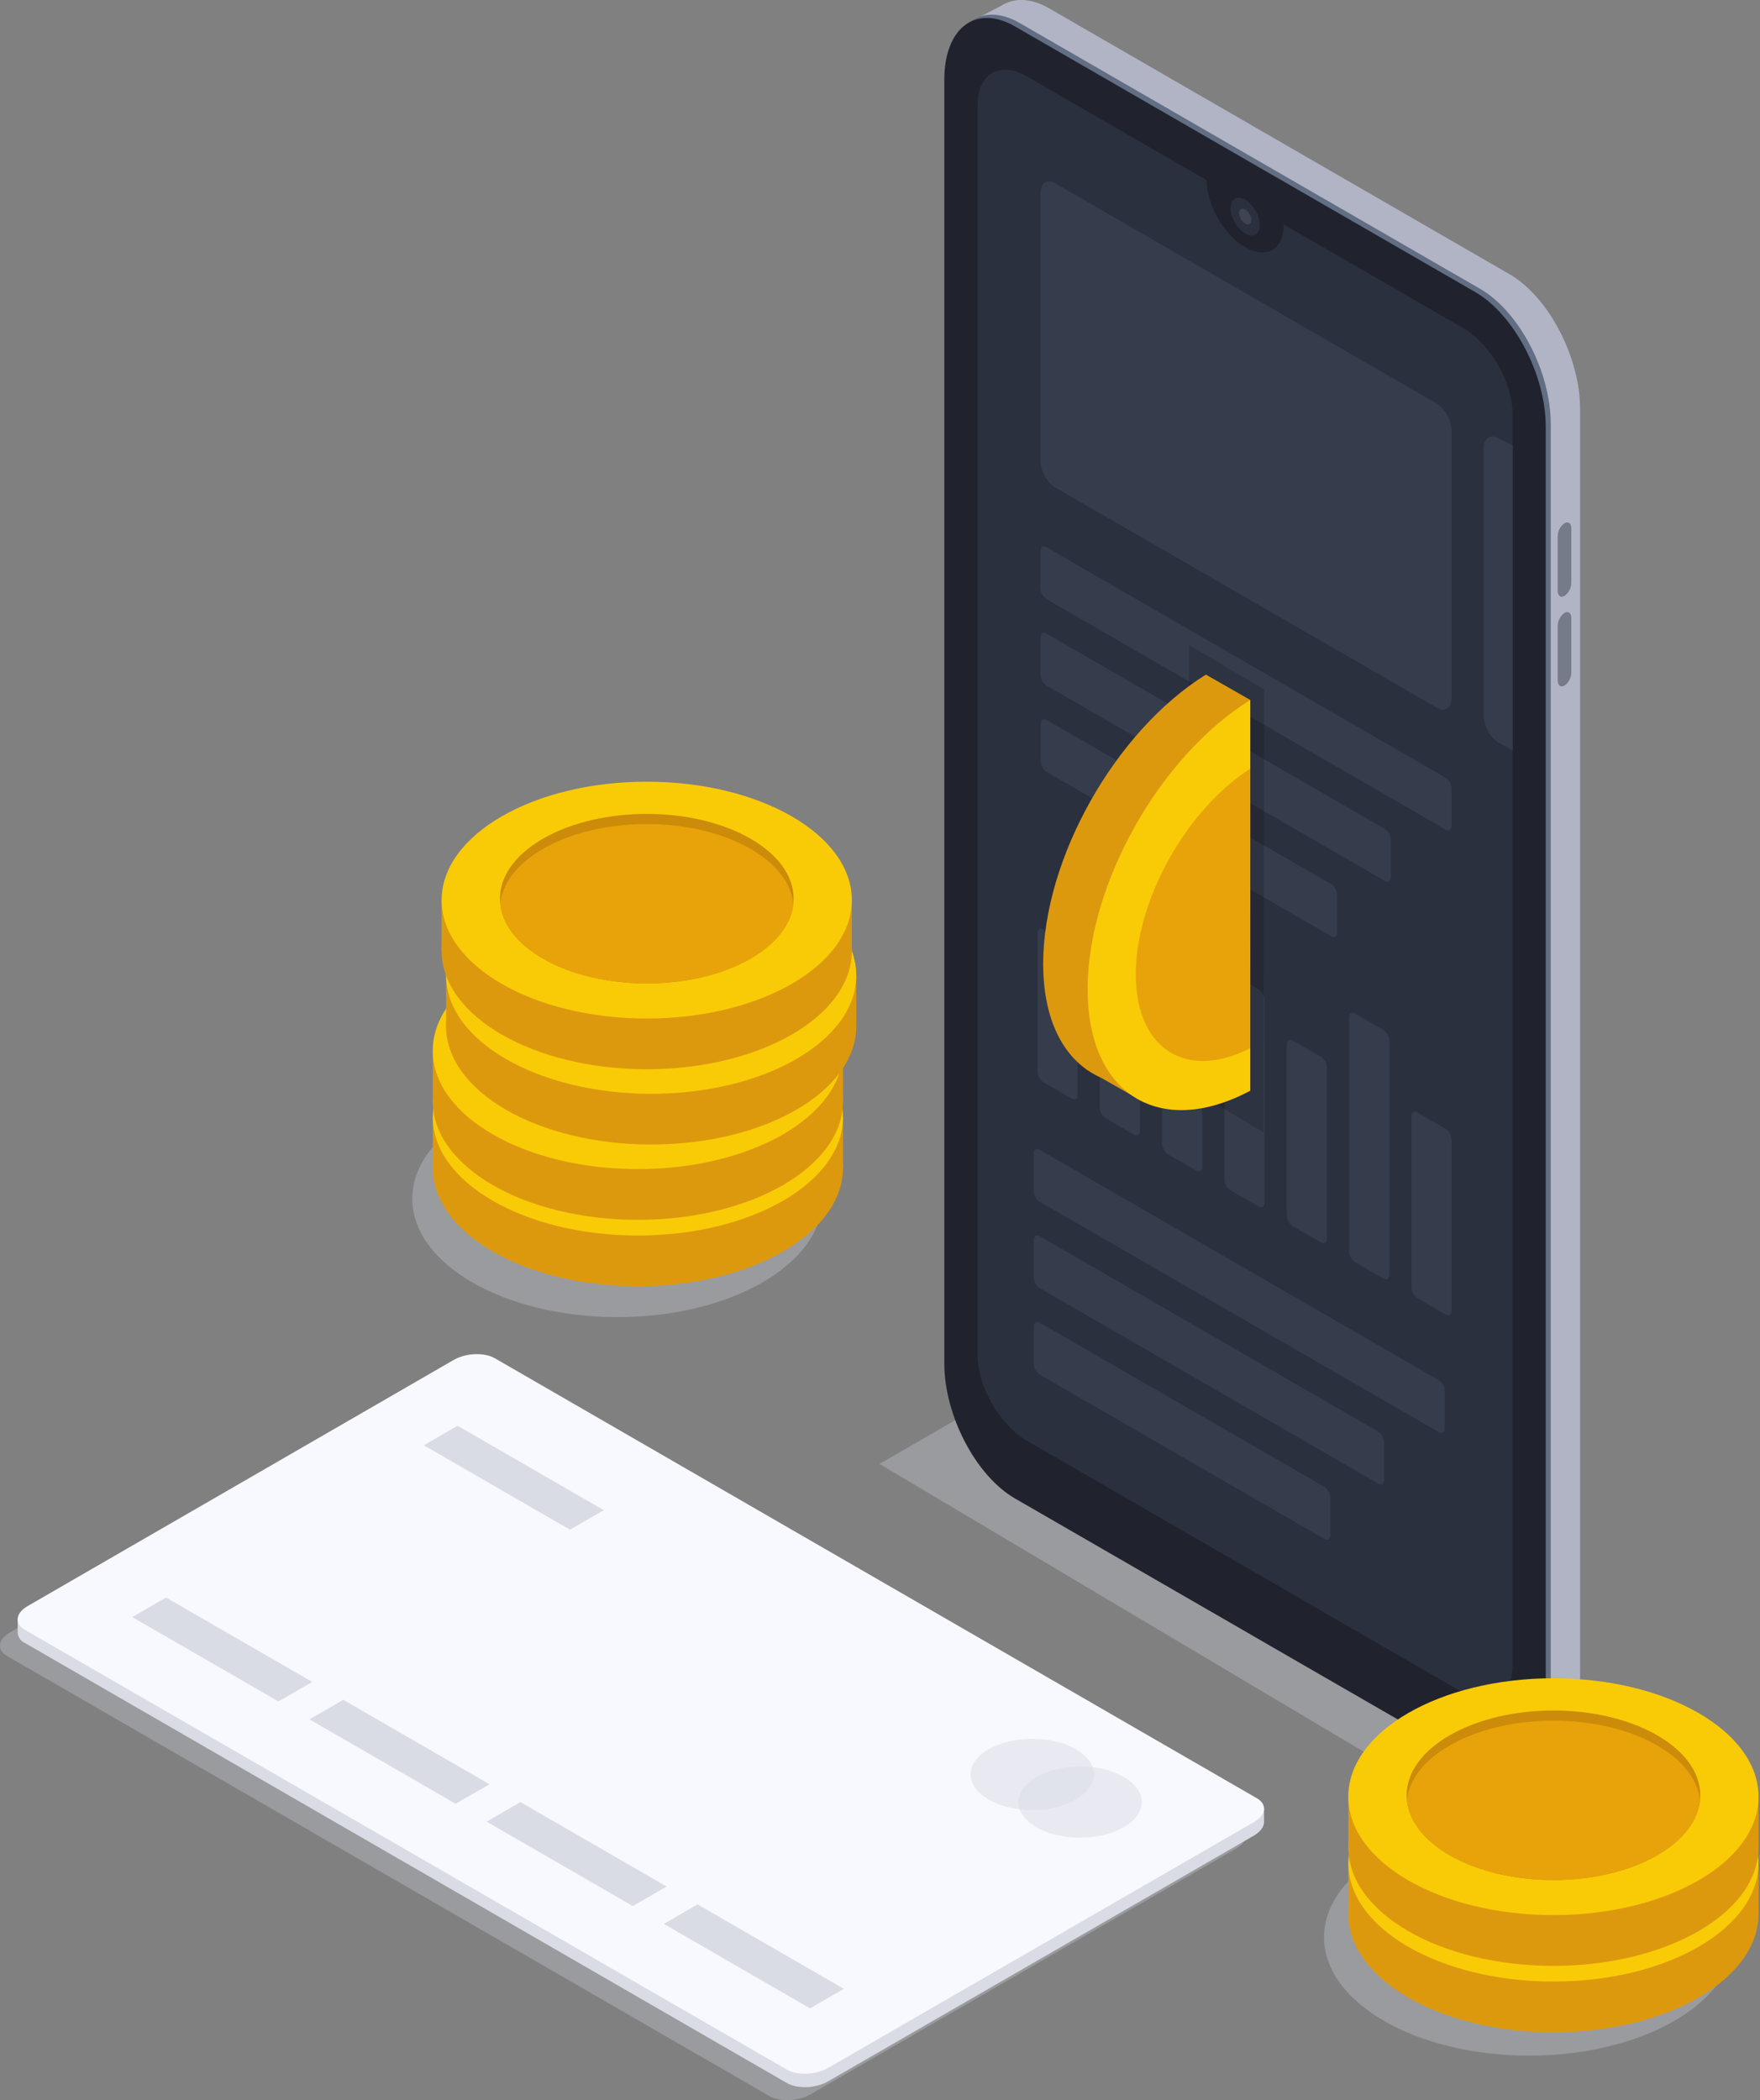 <?xml version="1.0" encoding="UTF-8"?> <svg xmlns="http://www.w3.org/2000/svg" width="419" height="500" viewBox="0 0 419 500" fill="none"><rect x="0" y="0" width="419" height="500" fill="#808080" stroke="none"/> <g clip-path="url(#clip0_703_4740)"> <path opacity="0.3" d="M359.65 437.83L209.38 348.52L231.2 335.91L381.47 425.23L359.65 437.83Z" fill="#D6D8E5"></path> <path d="M359.37 415.71L249.8 352.45C240.52 347.09 232.99 332.72 232.99 320.34V14.72C233 2.35 240.52 -3.34 249.8 2L359.37 65.28C368.65 70.63 376.17 85.01 376.17 97.38V403C376.17 415.38 368.65 421.07 359.37 415.71Z" fill="#B1B4C4"></path> <path d="M361.24 421.22L369.93 416.83L361.6 402.56L361.24 421.22Z" fill="#B1B4C4"></path> <path d="M231.29 5.07L239.28 0.88L237.67 12.65L231.29 5.07Z" fill="#B1B4C4"></path> <path d="M352.38 419.2L242.81 356C233.53 350.64 226.01 336.26 226.01 323.89V18.21C226.01 5.84 233.53 0.15 242.81 5.51L352.38 68.77C361.66 74.13 369.18 88.5 369.18 100.88V406.5C369.18 418.88 361.66 424.56 352.38 419.2Z" fill="#616E84"></path> <path d="M368 101.66V407.27C368 419.66 360.48 425.33 351.2 419.98L308.2 395.18L294.85 387.46L241.61 356.73C232.33 351.36 224.81 336.99 224.81 324.61V19C224.81 6.61 232.33 0.93 241.61 6.28L351.22 69.54C360.5 74.91 368 89.27 368 101.66Z" fill="#20232D"></path> <path d="M360.11 98.56V396.21C360.11 403.71 354.86 406.76 348.36 403L314.1 383.22L311.1 381.48L310.1 380.89L302.7 376.62L281.27 364.26L272.39 359.13L268.81 357.06L244.5 343C238.01 339.25 232.74 330.13 232.74 322.63V25C232.74 17.5 238.01 14.47 244.5 18.21L287.27 42.91V43C287.27 48.83 291.38 55.93 296.43 58.85C301.48 61.77 305.59 59.41 305.59 53.57C305.59 53.57 305.59 53.47 305.59 53.43L348.37 78.14C354.86 81.92 360.11 91.05 360.11 98.56Z" fill="#2B303F"></path> <path d="M342.16 168.54L251.11 116C250.072 115.255 249.224 114.277 248.632 113.145C248.039 112.012 247.72 110.757 247.7 109.48V46.17C247.7 43.65 249.23 42.5 251.11 43.59L342.16 96.15C343.198 96.895 344.046 97.873 344.638 99.005C345.231 100.138 345.55 101.393 345.57 102.67V166C345.57 168.47 344 169.63 342.16 168.54Z" fill="#353C4C"></path> <path d="M344.2 197.52L249.06 142.59C248.647 142.294 248.309 141.906 248.073 141.456C247.837 141.007 247.709 140.508 247.7 140V131.25C247.7 130.25 248.31 129.78 249.06 130.25L344.2 185.18C344.618 185.476 344.96 185.867 345.198 186.321C345.436 186.774 345.564 187.278 345.57 187.79V196.54C345.57 197.5 345 198 344.2 197.52Z" fill="#353C4C"></path> <path d="M329.75 209.75L249.06 163.17C248.646 162.87 248.308 162.479 248.072 162.026C247.836 161.573 247.708 161.071 247.7 160.56V151.8C247.7 150.8 248.31 150.34 249.06 150.8L329.75 197.39C330.168 197.686 330.51 198.077 330.748 198.531C330.986 198.984 331.113 199.488 331.12 200V208.75C331.12 209.72 330.51 210.19 329.75 209.75Z" fill="#353C4C"></path> <path d="M317 222.93L249.11 183.74C248.695 183.442 248.355 183.051 248.119 182.597C247.882 182.144 247.756 181.641 247.75 181.13V172.38C247.75 171.38 248.36 170.91 249.11 171.38L317 210.54C317.415 210.838 317.755 211.229 317.991 211.683C318.228 212.136 318.354 212.639 318.36 213.15V221.9C318.31 222.91 317.7 223.37 317 222.93Z" fill="#353C4C"></path> <path d="M342.61 341L247.47 286.07C247.053 285.773 246.711 285.382 246.473 284.929C246.235 284.475 246.107 283.972 246.1 283.46V274.71C246.1 273.71 246.71 273.24 247.47 273.71L342.61 328.64C343.027 328.938 343.368 329.329 343.606 329.782C343.844 330.235 343.972 330.738 343.98 331.25V340C344 341 343.37 341.44 342.61 341Z" fill="#353C4C"></path> <path d="M328.16 353.23L247.47 306.64C247.053 306.345 246.711 305.956 246.473 305.504C246.235 305.052 246.107 304.551 246.1 304.04V295.28C246.1 294.28 246.71 293.81 247.47 294.28L328.16 340.86C328.574 341.16 328.912 341.551 329.148 342.004C329.384 342.457 329.511 342.959 329.52 343.47V352.23C329.52 353.2 328.91 353.67 328.16 353.23Z" fill="#353C4C"></path> <path d="M315.35 366.41L247.47 327.22C247.053 326.923 246.711 326.532 246.473 326.079C246.235 325.625 246.107 325.122 246.1 324.61V315.86C246.1 314.86 246.71 314.39 247.47 314.86L315.35 354C315.768 354.296 316.11 354.687 316.348 355.141C316.586 355.594 316.714 356.098 316.72 356.61V365.36C316.72 366.39 316.11 366.85 315.35 366.41Z" fill="#353C4C"></path> <path d="M360.11 106.06V178.64L356.62 176.71C355.581 175.961 354.731 174.98 354.137 173.845C353.543 172.709 353.222 171.451 353.2 170.17V106.9C353.2 104.38 354.74 103.22 356.62 104.32L360.11 106.06Z" fill="#353C4C"></path> <path d="M255.21 261.58L248.38 257.64C247.959 257.339 247.615 256.943 247.375 256.485C247.135 256.026 247.007 255.518 247 255V222.27C247 221.27 247.62 220.8 248.37 221.27L255.2 225.27C255.614 225.567 255.953 225.957 256.189 226.408C256.425 226.86 256.552 227.361 256.56 227.87V260.64C256.57 261.55 256 262 255.21 261.58Z" fill="#353C4C"></path> <path d="M270 270.14L263.17 266.2C262.755 265.902 262.415 265.511 262.179 265.057C261.942 264.604 261.816 264.101 261.81 263.59V223C261.81 222 262.42 221.53 263.17 222L270 225.94C270.416 226.239 270.756 226.63 270.994 227.083C271.231 227.536 271.36 228.039 271.37 228.55V269.13C271.41 270.12 270.79 270.58 270 270.14Z" fill="#353C4C"></path> <path d="M284.87 278.71L278 274.76C277.586 274.463 277.247 274.073 277.011 273.622C276.775 273.17 276.648 272.67 276.64 272.16V243.4C276.64 242.4 277.25 241.93 278 242.4L284.83 246.34C285.247 246.637 285.589 247.028 285.827 247.481C286.065 247.935 286.193 248.438 286.2 248.95V277.7C286.24 278.68 285.63 279.14 284.87 278.71Z" fill="#353C4C"></path> <path d="M299.71 287.27L292.88 283.33C292.463 283.033 292.122 282.642 291.884 282.188C291.646 281.735 291.518 281.232 291.51 280.72V232.65C291.51 231.65 292.12 231.18 292.88 231.65L299.71 235.6C300.125 235.898 300.465 236.289 300.701 236.743C300.938 237.196 301.064 237.699 301.07 238.21V286.28C301.07 287.24 300.46 287.71 299.71 287.27Z" fill="#353C4C"></path> <path d="M314.54 295.83L307.71 291.89C307.293 291.593 306.952 291.202 306.714 290.748C306.476 290.295 306.348 289.792 306.34 289.28V248.7C306.34 247.7 306.96 247.23 307.71 247.7L314.54 251.64C314.954 251.939 315.293 252.331 315.529 252.784C315.765 253.237 315.892 253.739 315.9 254.25V294.8C315.9 295.81 315.29 296.27 314.54 295.83Z" fill="#353C4C"></path> <path d="M344.2 313L337.38 309C336.963 308.703 336.621 308.312 336.383 307.859C336.145 307.405 336.017 306.902 336.01 306.39V265.83C336.01 264.83 336.62 264.36 337.38 264.83L344.2 268.77C344.618 269.067 344.96 269.457 345.198 269.911C345.436 270.365 345.564 270.868 345.57 271.38V311.96C345.57 312.94 345 313.4 344.2 313Z" fill="#353C4C"></path> <path d="M329.37 304.4L322.54 300.46C322.126 300.16 321.788 299.769 321.552 299.316C321.316 298.863 321.188 298.361 321.18 297.85V242.28C321.18 241.28 321.79 240.82 322.54 241.28L329.37 245.22C329.787 245.517 330.128 245.909 330.366 246.362C330.604 246.815 330.732 247.318 330.74 247.83V303.4C330.74 304.37 330.13 304.83 329.37 304.4Z" fill="#353C4C"></path> <path d="M298.891 55.82C300.249 55.035 300.251 52.496 298.895 50.148C297.54 47.799 295.339 46.531 293.981 47.315C292.623 48.1 292.621 50.639 293.976 52.987C295.332 55.336 297.533 56.604 298.891 55.82Z" fill="#2B303F"></path> <path opacity="0.1" d="M296.43 53.24C296.011 52.961 295.664 52.588 295.416 52.15C295.167 51.712 295.025 51.223 295 50.72C295 49.79 295.66 49.42 296.46 49.88C296.883 50.157 297.236 50.529 297.489 50.967C297.743 51.404 297.89 51.895 297.92 52.4C297.89 53.33 297.23 53.71 296.43 53.24Z" fill="white"></path> <path d="M372.46 141.87C371.57 142.39 370.84 141.87 370.84 140.65V127.65C370.851 127.044 371.003 126.45 371.284 125.913C371.565 125.377 371.968 124.913 372.46 124.56V124.56C373.35 124.05 374.08 124.56 374.08 125.79V138.79C374.068 139.394 373.915 139.987 373.634 140.521C373.352 141.056 372.951 141.518 372.46 141.87V141.87Z" fill="#757B89"></path> <path d="M372.46 163.22C371.57 163.74 370.84 163.22 370.84 162V149C370.851 148.394 371.003 147.8 371.284 147.263C371.565 146.727 371.968 146.263 372.46 145.91V145.91C373.35 145.4 374.08 145.91 374.08 147.14V160.14C374.068 160.744 373.915 161.337 373.634 161.871C373.352 162.406 372.951 162.868 372.46 163.22Z" fill="#757B89"></path> <path opacity="0.3" d="M146.98 313.57C173.948 313.57 195.81 300.949 195.81 285.38C195.81 269.812 173.948 257.19 146.98 257.19C120.012 257.19 98.15 269.812 98.15 285.38C98.15 300.949 120.012 313.57 146.98 313.57Z" fill="#D6D8E5"></path> <path d="M151.86 306.22C178.828 306.22 200.69 293.599 200.69 278.03C200.69 262.461 178.828 249.84 151.86 249.84C124.892 249.84 103.03 262.461 103.03 278.03C103.03 293.599 124.892 306.22 151.86 306.22Z" fill="#DD990E"></path> <path d="M103.04 278.46V265.62L112.69 274.21L103.04 278.46Z" fill="#DD990E"></path> <path d="M200.69 265.95V278.03L195.76 283.27L193.34 269.44L200.69 265.95Z" fill="#DD990E"></path> <path d="M151.86 294.14C178.828 294.14 200.69 281.519 200.69 265.95C200.69 250.381 178.828 237.76 151.86 237.76C124.892 237.76 103.03 250.381 103.03 265.95C103.03 281.519 124.892 294.14 151.86 294.14Z" fill="#F9CB07"></path> <path d="M186.76 266.83C186.26 271.57 182.88 276.25 176.58 279.89C162.93 287.77 140.79 287.77 127.14 279.89C120.85 276.25 117.46 271.57 116.98 266.83C116.39 261.27 119.78 255.59 127.14 251.35C140.79 243.46 162.93 243.46 176.58 251.35C183.94 255.59 187.34 261.27 186.76 266.83Z" fill="#CC8B09"></path> <path d="M186.76 266.83C186.26 271.57 182.88 276.25 176.58 279.89C162.93 287.77 140.79 287.77 127.14 279.89C120.85 276.25 117.46 271.57 116.98 266.83C117.46 262.08 120.85 257.4 127.14 253.76C140.79 245.87 162.93 245.87 176.58 253.76C182.88 257.4 186.26 262.08 186.76 266.83Z" fill="#E8A30A"></path> <path d="M151.35 260.22C150.921 260.219 150.493 260.252 150.07 260.32C149.49 260.41 148.85 260.52 148.14 260.67C147.43 260.82 146.68 261.01 145.91 261.24C145.159 261.463 144.427 261.743 143.72 262.08L149.34 265.32L150.34 264.96C151.77 264.49 153.12 264.08 154.34 263.75C155.531 263.432 156.75 263.231 157.98 263.15C159.099 263.079 160.222 263.156 161.32 263.38C162.446 263.619 163.527 264.038 164.52 264.62C165.494 265.113 166.327 265.846 166.94 266.75C167.143 267.073 167.278 267.433 167.338 267.809C167.399 268.186 167.382 268.57 167.29 268.94C167.053 269.767 166.601 270.516 165.98 271.11C165.205 271.876 164.343 272.547 163.41 273.11L166.98 275.17L165.04 276.3L161.44 274.22C159.721 275.056 157.926 275.726 156.08 276.22C154.145 276.757 152.168 277.129 150.17 277.33L148.33 274C148.855 273.987 149.379 273.947 149.9 273.88C150.693 273.787 151.481 273.654 152.26 273.48C153.12 273.29 154.04 273.06 155 272.78C155.937 272.516 156.853 272.182 157.74 271.78L152.16 268.55L151.43 268.81L150.67 269.04C149.26 269.5 147.97 269.86 146.8 270.13C145.72 270.381 144.618 270.528 143.51 270.57C142.536 270.606 141.561 270.515 140.61 270.3C139.663 270.067 138.754 269.7 137.91 269.21C136.99 268.727 136.19 268.044 135.57 267.21C135.123 266.581 134.901 265.82 134.94 265.05C135.023 264.246 135.347 263.486 135.87 262.87C136.513 262.065 137.279 261.366 138.14 260.8L134.83 258.89L136.78 257.77L140.05 259.66C141.589 258.901 143.205 258.308 144.87 257.89C146.454 257.488 148.065 257.197 149.69 257.02L151.35 260.22ZM141.81 266.11C142.547 266.53 143.396 266.712 144.24 266.63C145.376 266.496 146.496 266.245 147.58 265.88L142.33 262.88C140.4 264.11 140.23 265.19 141.81 266.11ZM160.24 267.64C159.437 267.205 158.514 267.04 157.61 267.17C156.385 267.343 155.178 267.621 154 268L159.22 271C161.4 269.63 161.76 268.52 160.24 267.64Z" fill="#CC8B09"></path> <path d="M148.33 274C148.33 273.87 148.33 272.11 148.33 272.11L150.47 273.49L149.54 274.92L148.33 274Z" fill="#CC8B09"></path> <path d="M167.03 275.19V273.3L162.38 273.65L165.05 275.47L167.03 275.19Z" fill="#CC8B09"></path> <path d="M167.42 268.24V266.33L163.94 267.59L167.42 268.24Z" fill="#CC8B09"></path> <path d="M153 268.14L154.15 267.03L158.23 269.85L157.98 270.68C157.98 270.68 154.93 269.4 154.83 269.33C154.73 269.26 153 268.14 153 268.14Z" fill="#CC8B09"></path> <path d="M142.34 262.18L147.76 265.24L148.86 264.44C148.86 264.44 148.18 263.66 148.13 263.59C147.649 263.033 147.082 262.557 146.45 262.18C146.04 262.1 143.45 260.95 143.45 260.95L142.34 262.18Z" fill="#CC8B09"></path> <path d="M151.35 260.22V258.33L148.86 257.52L148.33 259L148.46 259.68L151.35 260.22Z" fill="#CC8B09"></path> <path d="M134.83 258.85V256.96L137.71 257.27L136.78 259.11L134.83 258.85Z" fill="#CC8B09"></path> <path d="M134.93 265.28V263.28H138.23L137.42 265.04L136 266.65L134.93 265.28Z" fill="#CC8B09"></path> <path d="M151.35 258.33C150.921 258.329 150.493 258.363 150.07 258.43C149.49 258.51 148.85 258.63 148.14 258.78C147.43 258.93 146.68 259.12 145.91 259.35C145.161 259.574 144.429 259.851 143.72 260.18L149.34 263.42L150.34 263.07C151.77 262.59 153.12 262.19 154.34 261.86C155.531 261.543 156.75 261.342 157.98 261.26C159.098 261.191 160.221 261.265 161.32 261.48C162.447 261.723 163.527 262.145 164.52 262.73C165.494 263.223 166.327 263.956 166.94 264.86C167.143 265.183 167.278 265.543 167.338 265.92C167.399 266.296 167.382 266.681 167.29 267.05C167.053 267.874 166.601 268.62 165.98 269.21C165.208 269.979 164.345 270.651 163.41 271.21L167 273.3L165.06 274.42L161.46 272.34C159.743 273.181 157.948 273.851 156.1 274.34C154.165 274.874 152.188 275.242 150.19 275.44L148.31 272.07C148.835 272.058 149.359 272.018 149.88 271.95C150.59 271.87 151.37 271.73 152.24 271.55C153.11 271.37 154.02 271.12 154.98 270.84C155.917 270.576 156.833 270.242 157.72 269.84L152.14 266.62L151.41 266.87L150.65 267.11C149.243 267.57 147.953 267.93 146.78 268.19C145.701 268.446 144.599 268.594 143.49 268.63C142.516 268.666 141.541 268.575 140.59 268.36C139.64 268.136 138.73 267.768 137.89 267.27C136.97 266.788 136.17 266.104 135.55 265.27C135.103 264.642 134.881 263.881 134.92 263.11C135.004 262.304 135.328 261.541 135.85 260.92C136.496 260.121 137.262 259.426 138.12 258.86L134.83 257L136.78 255.87L140.05 257.77C141.589 257.011 143.205 256.418 144.87 256C146.454 255.598 148.065 255.307 149.69 255.13L151.35 258.33ZM141.81 264.21C142.543 264.641 143.394 264.826 144.24 264.74C145.376 264.606 146.496 264.355 147.58 263.99L142.33 260.99C140.403 262.224 140.23 263.297 141.81 264.21ZM160.24 265.75C159.438 265.31 158.514 265.145 157.61 265.28C156.368 265.44 155.143 265.711 153.95 266.09L159.17 269.09C161.403 267.737 161.76 266.624 160.24 265.75Z" fill="#F9CA06"></path> <path d="M151.86 290.41C178.828 290.41 200.69 277.789 200.69 262.22C200.69 246.651 178.828 234.03 151.86 234.03C124.892 234.03 103.03 246.651 103.03 262.22C103.03 277.789 124.892 290.41 151.86 290.41Z" fill="#DD990E"></path> <path d="M103.04 262.64V249.8L112.69 258.39L103.04 262.64Z" fill="#DD990E"></path> <path d="M200.69 250.14V262.22L195.76 267.45L193.34 253.62L200.69 250.14Z" fill="#DD990E"></path> <path d="M151.86 278.33C178.828 278.33 200.69 265.709 200.69 250.14C200.69 234.571 178.828 221.95 151.86 221.95C124.892 221.95 103.03 234.571 103.03 250.14C103.03 265.709 124.892 278.33 151.86 278.33Z" fill="#F9CB07"></path> <path d="M186.76 251C186.26 255.75 182.88 260.42 176.58 264.06C162.93 271.94 140.79 271.94 127.14 264.06C120.85 260.42 117.46 255.75 116.98 251C116.39 245.44 119.78 239.76 127.14 235.52C140.79 227.63 162.93 227.63 176.58 235.52C183.94 239.77 187.34 245.45 186.76 251Z" fill="#CC8B09"></path> <path d="M186.76 251C186.26 255.75 182.88 260.42 176.58 264.06C162.93 271.94 140.79 271.94 127.14 264.06C120.85 260.42 117.46 255.75 116.98 251C117.46 246.25 120.85 241.58 127.14 237.94C140.79 230.05 162.93 230.05 176.58 237.94C182.88 241.59 186.26 246.26 186.76 251Z" fill="#E8A30A"></path> <path d="M151.35 244.4C150.921 244.403 150.493 244.44 150.07 244.51C149.49 244.59 148.85 244.7 148.14 244.85C147.43 245 146.68 245.2 145.91 245.43C145.159 245.649 144.427 245.927 143.72 246.26L149.34 249.5L150.34 249.15C151.77 248.67 153.12 248.27 154.34 247.94C155.531 247.623 156.75 247.422 157.98 247.34C159.098 247.266 160.221 247.34 161.32 247.56C162.447 247.803 163.527 248.225 164.52 248.81C165.494 249.3 166.326 250.03 166.94 250.93C167.143 251.255 167.278 251.617 167.338 251.995C167.398 252.373 167.382 252.759 167.29 253.13C167.053 253.954 166.601 254.699 165.98 255.29C165.205 256.056 164.343 256.727 163.41 257.29L166.98 259.35L165.04 260.47L161.44 258.39C159.721 259.226 157.926 259.896 156.08 260.39C154.144 260.919 152.167 261.287 150.17 261.49L148.29 258.12C148.815 258.107 149.339 258.067 149.86 258C150.57 257.91 151.35 257.78 152.22 257.59C153.09 257.4 154 257.17 154.96 256.89C155.897 256.626 156.813 256.292 157.7 255.89L152.12 252.67L151.39 252.92L150.63 253.15C149.359 253.579 148.068 253.943 146.76 254.24C145.68 254.491 144.578 254.638 143.47 254.68C142.496 254.716 141.521 254.625 140.57 254.41C139.621 254.181 138.712 253.814 137.87 253.32C136.95 252.838 136.15 252.154 135.53 251.32C135.084 250.687 134.863 249.923 134.9 249.15C134.983 248.346 135.307 247.586 135.83 246.97C136.474 246.168 137.24 245.473 138.1 244.91L134.83 243L136.78 241.87L140.05 243.76C141.589 243.001 143.205 242.408 144.87 241.99C146.455 241.592 148.066 241.302 149.69 241.12L151.35 244.4ZM141.81 250.29C142.544 250.717 143.395 250.899 144.24 250.81C145.378 250.686 146.498 250.434 147.58 250.06L142.33 247.06C140.403 248.3 140.23 249.377 141.81 250.29ZM160.24 251.83C159.44 251.386 158.515 251.22 157.61 251.36C156.369 251.52 155.144 251.788 153.95 252.16L159.17 255.16C161.403 253.813 161.76 252.703 160.24 251.83V251.83Z" fill="#CC8B09"></path> <path d="M148.33 258.18C148.33 258.04 148.33 256.28 148.33 256.28L150.47 257.66L149.54 259.1L148.33 258.18Z" fill="#CC8B09"></path> <path d="M167.03 259.38V257.48L162.38 257.84L165.05 259.66L167.03 259.38Z" fill="#CC8B09"></path> <path d="M167.42 252.43V250.51L163.94 251.77L167.42 252.43Z" fill="#CC8B09"></path> <path d="M153 252.33L154.15 251.22L158.23 254.04L157.98 254.87C157.98 254.87 154.93 253.58 154.83 253.51C154.73 253.44 153 252.33 153 252.33Z" fill="#CC8B09"></path> <path d="M142.34 246.36L147.76 249.43L148.86 248.63C148.86 248.63 148.18 247.85 148.13 247.77C147.646 247.216 147.08 246.741 146.45 246.36C146.04 246.28 143.45 245.13 143.45 245.13L142.34 246.36Z" fill="#CC8B09"></path> <path d="M151.35 244.41V242.51L148.86 241.7L148.33 243.19L148.46 243.87L151.35 244.41Z" fill="#CC8B09"></path> <path d="M134.83 243.04V241.14L137.71 241.45L136.78 243.29L134.83 243.04Z" fill="#CC8B09"></path> <path d="M134.93 249.46V247.46H138.23L137.42 249.22L136 250.83L134.93 249.46Z" fill="#CC8B09"></path> <path d="M151.35 242.51C150.921 242.509 150.493 242.543 150.07 242.61C149.49 242.7 148.85 242.81 148.14 242.96C147.43 243.11 146.68 243.3 145.91 243.53C145.159 243.753 144.427 244.034 143.72 244.37L149.34 247.61L150.34 247.25C151.77 246.78 153.12 246.37 154.34 246.04C155.531 245.723 156.75 245.522 157.98 245.44C159.099 245.369 160.222 245.447 161.32 245.67C162.446 245.91 163.527 246.328 164.52 246.91C165.512 247.384 166.365 248.103 167 249C167.203 249.323 167.338 249.683 167.398 250.06C167.459 250.436 167.442 250.82 167.35 251.19C167.109 252.036 166.642 252.8 166 253.4C165.228 254.169 164.365 254.841 163.43 255.4L167 257.46L165.06 258.59L161.46 256.51C159.741 257.346 157.946 258.016 156.1 258.51C154.165 259.047 152.188 259.419 150.19 259.62L148.31 256.24C148.835 256.228 149.359 256.187 149.88 256.12C150.673 256.027 151.461 255.894 152.24 255.72C153.1 255.53 154.02 255.3 154.98 255.02C155.917 254.756 156.833 254.422 157.72 254.02L152.14 250.79L151.41 251.05L150.65 251.28C149.24 251.74 147.95 252.1 146.78 252.37C145.7 252.621 144.598 252.769 143.49 252.81C142.516 252.846 141.541 252.755 140.59 252.54C139.643 252.307 138.734 251.94 137.89 251.45C136.97 250.967 136.17 250.284 135.55 249.45C135.103 248.822 134.881 248.061 134.92 247.29C135.003 246.486 135.327 245.726 135.85 245.11C136.493 244.305 137.259 243.607 138.12 243.04L134.81 241.13L136.76 240.01L140.03 241.9C141.569 241.141 143.185 240.548 144.85 240.13C146.434 239.728 148.045 239.437 149.67 239.26L151.35 242.51ZM141.81 248.4C142.547 248.82 143.396 249.002 144.24 248.92C145.377 248.791 146.497 248.54 147.58 248.17L142.33 245.17C140.4 246.4 140.23 247.48 141.81 248.4V248.4ZM160.24 249.93C159.437 249.495 158.514 249.33 157.61 249.46C156.369 249.624 155.144 249.895 153.95 250.27L159.17 253.27C161.4 251.92 161.76 250.81 160.24 249.93V249.93Z" fill="#F9CA06"></path> <path d="M155.02 272.48C181.988 272.48 203.85 259.859 203.85 244.29C203.85 228.721 181.988 216.1 155.02 216.1C128.052 216.1 106.19 228.721 106.19 244.29C106.19 259.859 128.052 272.48 155.02 272.48Z" fill="#DD990E"></path> <path d="M106.21 244.72V231.87L115.85 240.47L106.21 244.72Z" fill="#DD990E"></path> <path d="M203.85 232.21V244.29L198.92 249.53L196.5 235.7L203.85 232.21Z" fill="#DD990E"></path> <path d="M155.02 260.4C181.988 260.4 203.85 247.779 203.85 232.21C203.85 216.641 181.988 204.02 155.02 204.02C128.052 204.02 106.19 216.641 106.19 232.21C106.19 247.779 128.052 260.4 155.02 260.4Z" fill="#F9CB07"></path> <path d="M189.92 233.08C189.42 237.83 186.04 242.51 179.75 246.15C166.09 254.02 143.96 254.02 130.3 246.15C124.01 242.51 120.63 237.83 120.14 233.08C119.55 227.53 122.95 221.85 130.3 217.61C143.96 209.72 166.09 209.72 179.75 217.61C187.1 221.85 190.5 227.53 189.92 233.08Z" fill="#CC8B09"></path> <path d="M189.92 233.08C189.42 237.83 186.04 242.51 179.75 246.15C166.09 254.02 143.96 254.02 130.3 246.15C124.01 242.51 120.63 237.83 120.14 233.08C120.63 228.34 124.01 223.66 130.3 220.02C143.96 212.13 166.09 212.13 179.75 220.02C186 223.66 189.42 228.34 189.92 233.08Z" fill="#E8A30A"></path> <path d="M154.51 226.48C154.081 226.479 153.653 226.513 153.23 226.58C152.66 226.66 152.01 226.78 151.3 226.93C150.59 227.08 149.84 227.27 149.08 227.5C148.328 227.726 147.593 228.003 146.88 228.33L152.5 231.58L153.5 231.22C154.92 230.75 156.27 230.34 157.5 230.01C158.687 229.692 159.903 229.491 161.13 229.41C162.252 229.339 163.378 229.417 164.48 229.64C165.603 229.88 166.68 230.298 167.67 230.88C168.644 231.373 169.477 232.106 170.09 233.01C170.292 233.333 170.428 233.693 170.489 234.069C170.551 234.445 170.538 234.83 170.45 235.2C170.204 236.025 169.749 236.773 169.13 237.37C168.357 238.134 167.498 238.805 166.57 239.37L170.14 241.43L168.19 242.56L164.59 240.48C162.871 241.316 161.076 241.986 159.23 242.48C157.299 243.018 155.325 243.39 153.33 243.59L151.44 240.21C151.968 240.197 152.496 240.157 153.02 240.09C153.81 239.996 154.594 239.863 155.37 239.69C156.24 239.5 157.15 239.27 158.11 238.99C159.049 238.722 159.968 238.388 160.86 237.99L155.27 234.77L154.54 235.02L153.78 235.26C152.37 235.72 151.09 236.08 149.92 236.34C148.837 236.594 147.732 236.744 146.62 236.79C145.645 236.826 144.67 236.732 143.72 236.51C142.772 236.285 141.862 235.921 141.02 235.43C140.103 234.947 139.307 234.263 138.69 233.43C138.234 232.806 138.011 232.042 138.06 231.27C138.142 230.465 138.462 229.703 138.98 229.08C139.64 228.27 140.423 227.568 141.3 227L138 225.11L139.95 223.99L143.23 225.88C144.768 225.118 146.384 224.524 148.05 224.11C149.634 223.706 151.245 223.415 152.87 223.24L154.51 226.48ZM145 232.36C145.735 232.787 146.584 232.972 147.43 232.89C148.57 232.756 149.692 232.505 150.78 232.14L145.52 229.14C143.573 230.38 143.4 231.454 145 232.36ZM163.44 233.9C162.636 233.467 161.714 233.302 160.81 233.43C159.565 233.589 158.336 233.86 157.14 234.24L162.36 237.24C164.573 235.887 164.923 234.774 163.41 233.9H163.44Z" fill="#CC8B09"></path> <path d="M151.49 240.25C151.55 240.11 151.49 238.36 151.49 238.36L153.64 239.74L152.71 241.17L151.49 240.25Z" fill="#CC8B09"></path> <path d="M170.19 241.45V239.56L165.54 239.91L168.21 241.73L170.19 241.45Z" fill="#CC8B09"></path> <path d="M170.58 234.5V232.59L167.1 233.85L170.58 234.5Z" fill="#CC8B09"></path> <path d="M156.18 234.4L157.34 233.29L161.42 236.11L161.16 236.94C161.16 236.94 158.16 235.66 158.02 235.58L156.18 234.4Z" fill="#CC8B09"></path> <path d="M145.51 228.43L150.92 231.5L152.03 230.7C152.03 230.7 151.35 229.92 151.3 229.84C150.81 229.289 150.24 228.813 149.61 228.43C149.21 228.36 146.61 227.21 146.61 227.21L145.51 228.43Z" fill="#CC8B09"></path> <path d="M154.51 226.48V224.59L152.03 223.78L151.49 225.26L151.62 225.94L154.51 226.48Z" fill="#CC8B09"></path> <path d="M137.99 225.11V223.22L140.88 223.53L139.94 225.36L137.99 225.11Z" fill="#CC8B09"></path> <path d="M138.1 231.54V229.54H141.4L140.6 231.3L139.16 232.88L138.1 231.54Z" fill="#CC8B09"></path> <path d="M154.51 224.59C154.081 224.583 153.653 224.617 153.23 224.69C152.66 224.77 152.01 224.89 151.3 225.04C150.59 225.19 149.84 225.38 149.08 225.61C148.328 225.835 147.593 226.113 146.88 226.44L152.5 229.68L153.5 229.33C154.92 228.85 156.27 228.45 157.5 228.12C158.687 227.802 159.903 227.601 161.13 227.52C162.251 227.446 163.378 227.52 164.48 227.74C165.603 227.983 166.68 228.405 167.67 228.99C168.644 229.483 169.477 230.216 170.09 231.12C170.292 231.443 170.428 231.803 170.489 232.179C170.551 232.555 170.538 232.939 170.45 233.31C170.205 234.132 169.75 234.877 169.13 235.47C168.359 236.236 167.5 236.908 166.57 237.47L170.14 239.53L168.19 240.65L164.59 238.57C162.871 239.406 161.076 240.075 159.23 240.57C157.297 241.1 155.324 241.468 153.33 241.67L151.44 238.3C151.968 238.287 152.496 238.247 153.02 238.18C153.72 238.1 154.5 237.96 155.37 237.77C156.24 237.58 157.15 237.35 158.11 237.07C159.05 236.806 159.97 236.472 160.86 236.07L155.27 232.85L154.54 233.1L153.78 233.33C152.513 233.759 151.224 234.123 149.92 234.42C148.836 234.67 147.731 234.817 146.62 234.86C145.646 234.894 144.671 234.804 143.72 234.59C142.77 234.365 141.86 233.998 141.02 233.5C140.1 233.02 139.303 232.336 138.69 231.5C138.233 230.872 138.01 230.105 138.06 229.33C138.14 228.527 138.461 227.767 138.98 227.15C139.626 226.351 140.392 225.656 141.25 225.09L138 223.22L139.95 222.09L143.23 223.99C144.764 223.219 146.381 222.625 148.05 222.22C149.635 221.817 151.245 221.523 152.87 221.34L154.51 224.59ZM145 230.47C145.734 230.897 146.585 231.079 147.43 230.99C148.571 230.866 149.695 230.614 150.78 230.24L145.52 227.24C143.573 228.48 143.4 229.557 145 230.47ZM163.41 232C162.608 231.562 161.684 231.397 160.78 231.53C159.536 231.69 158.308 231.957 157.11 232.33L162.33 235.33C164.563 233.99 164.923 232.88 163.41 232Z" fill="#F9CA06"></path> <path d="M153.97 254.56C180.938 254.56 202.8 241.939 202.8 226.37C202.8 210.801 180.938 198.18 153.97 198.18C127.002 198.18 105.14 210.801 105.14 226.37C105.14 241.939 127.002 254.56 153.97 254.56Z" fill="#DD990E"></path> <path d="M105.15 226.79V213.95L114.8 222.54L105.15 226.79Z" fill="#DD990E"></path> <path d="M202.8 214.29V226.37L197.87 231.6L195.45 217.77L202.8 214.29Z" fill="#DD990E"></path> <path d="M153.97 242.48C180.938 242.48 202.8 229.859 202.8 214.29C202.8 198.721 180.938 186.1 153.97 186.1C127.002 186.1 105.14 198.721 105.14 214.29C105.14 229.859 127.002 242.48 153.97 242.48Z" fill="#F9CB07"></path> <path d="M188.87 215.16C188.37 219.91 184.99 224.58 178.69 228.22C165.04 236.1 142.9 236.1 129.25 228.22C122.95 224.58 119.57 219.91 119.09 215.16C118.5 209.6 121.89 203.92 129.25 199.68C142.9 191.79 165.04 191.79 178.69 199.68C186.05 203.92 189.45 209.6 188.87 215.16Z" fill="#CC8B09"></path> <path d="M188.87 215.16C188.37 219.91 184.99 224.58 178.69 228.22C165.04 236.1 142.9 236.1 129.25 228.22C122.95 224.58 119.57 219.91 119.09 215.16C119.57 210.41 122.95 205.73 129.25 202.1C142.9 194.21 165.04 194.21 178.69 202.1C185 205.73 188.37 210.41 188.87 215.16Z" fill="#E8A30A"></path> <path d="M153.46 208.55C153.031 208.553 152.603 208.59 152.18 208.66C151.6 208.74 150.96 208.85 150.24 209C149.52 209.15 148.79 209.34 148.02 209.57C147.271 209.797 146.539 210.078 145.83 210.41L151.44 213.65L152.44 213.3C153.87 212.82 155.22 212.42 156.44 212.09C157.631 211.772 158.85 211.572 160.08 211.49C161.198 211.416 162.321 211.49 163.42 211.71C164.547 211.953 165.627 212.375 166.62 212.96C167.594 213.449 168.427 214.179 169.04 215.08C169.243 215.405 169.378 215.767 169.438 216.145C169.498 216.522 169.482 216.909 169.39 217.28C169.153 218.104 168.701 218.849 168.08 219.44C167.306 220.207 166.443 220.878 165.51 221.44L169.08 223.51L167.14 224.63L163.53 222.55C161.817 223.392 160.025 224.062 158.18 224.55C156.245 225.087 154.268 225.459 152.27 225.66L150.39 222.29C150.915 222.277 151.439 222.237 151.96 222.17C152.67 222.08 153.45 221.95 154.32 221.76C155.19 221.57 156.1 221.34 157.06 221.06C157.997 220.796 158.913 220.462 159.8 220.06L154.22 216.84L153.49 217.09L152.73 217.32C151.32 217.78 150.03 218.15 148.86 218.41C147.78 218.66 146.678 218.808 145.57 218.85C144.592 218.885 143.614 218.794 142.66 218.58C141.715 218.351 140.808 217.984 139.97 217.49C139.05 217.008 138.25 216.324 137.63 215.49C137.184 214.857 136.963 214.093 137 213.32C137.08 212.517 137.401 211.757 137.92 211.14C138.569 210.34 139.338 209.645 140.2 209.08L136.89 207.17L138.83 206.04L142.11 207.93C143.649 207.171 145.265 206.578 146.93 206.16C148.515 205.762 150.126 205.472 151.75 205.29L153.46 208.55ZM143.91 214.44C144.649 214.864 145.502 215.046 146.35 214.96C147.488 214.836 148.608 214.584 149.69 214.21L144.43 211.21C142.51 212.44 142.33 213.53 143.91 214.44ZM162.35 216C161.547 215.563 160.623 215.402 159.72 215.54C158.476 215.7 157.248 215.968 156.05 216.34L161.28 219.34C163.513 217.973 163.87 216.86 162.35 216Z" fill="#CC8B09"></path> <path d="M150.44 222.33C150.49 222.19 150.44 220.43 150.44 220.43L152.58 221.81L151.65 223.25L150.44 222.33Z" fill="#CC8B09"></path> <path d="M169.13 223.53V221.63L164.49 221.99L167.16 223.81L169.13 223.53Z" fill="#CC8B09"></path> <path d="M169.53 216.58V214.66L166.05 215.92L169.53 216.58Z" fill="#CC8B09"></path> <path d="M155.12 216.48L156.28 215.37L160.36 218.19L160.11 219.02C160.11 219.02 157.06 217.73 156.96 217.66C156.86 217.59 155.12 216.48 155.12 216.48Z" fill="#CC8B09"></path> <path d="M144.45 210.51L149.86 213.58L150.97 212.78C150.97 212.78 150.29 211.99 150.24 211.92C149.755 211.364 149.184 210.888 148.55 210.51C148.15 210.43 145.55 209.28 145.55 209.28L144.45 210.51Z" fill="#CC8B09"></path> <path d="M153.46 208.55V206.66L150.97 205.85L150.44 207.34L150.57 208.02L153.46 208.55Z" fill="#CC8B09"></path> <path d="M136.94 207.19V205.29L139.82 205.6L138.89 207.44L136.94 207.19Z" fill="#CC8B09"></path> <path d="M137 213.61V211.61H140.31L139.5 213.37L138.11 215L137 213.61Z" fill="#CC8B09"></path> <path d="M153.46 206.66C153.031 206.659 152.603 206.693 152.18 206.76C151.6 206.85 150.96 206.96 150.24 207.11C149.52 207.26 148.79 207.45 148.02 207.68C147.269 207.903 146.537 208.184 145.83 208.52L151.44 211.76L152.44 211.4C153.87 210.93 155.22 210.52 156.44 210.19C157.631 209.873 158.85 209.672 160.08 209.59C161.199 209.52 162.322 209.597 163.42 209.82C164.546 210.06 165.627 210.478 166.62 211.06C167.592 211.556 168.425 212.289 169.04 213.19C169.243 213.513 169.378 213.873 169.438 214.249C169.499 214.626 169.482 215.01 169.39 215.38C169.153 216.207 168.701 216.956 168.08 217.55C167.303 218.314 166.441 218.985 165.51 219.55L169.08 221.61L167.14 222.74L163.53 220.66C161.815 221.498 160.024 222.168 158.18 222.66C156.245 223.197 154.268 223.569 152.27 223.77L150.39 220.39C150.915 220.377 151.439 220.337 151.96 220.27C152.753 220.177 153.541 220.044 154.32 219.87C155.18 219.68 156.1 219.45 157.06 219.17C157.997 218.906 158.913 218.572 159.8 218.17L154.27 215L153.54 215.26L152.78 215.49C151.37 215.95 150.08 216.31 148.91 216.58C147.83 216.83 146.728 216.978 145.62 217.02C144.642 217.055 143.664 216.964 142.71 216.75C141.766 216.517 140.86 216.15 140.02 215.66C139.1 215.177 138.3 214.494 137.68 213.66C137.233 213.032 137.011 212.271 137.05 211.5C137.13 210.697 137.451 209.937 137.97 209.32C138.619 208.517 139.388 207.819 140.25 207.25L136.94 205.34L138.88 204.22L142.16 206.11C143.699 205.351 145.315 204.758 146.98 204.34C148.564 203.938 150.175 203.647 151.8 203.47L153.46 206.66ZM143.91 212.55C144.651 212.969 145.503 213.151 146.35 213.07C147.486 212.936 148.606 212.685 149.69 212.32L144.43 209.32C142.51 210.55 142.33 211.63 143.91 212.55V212.55ZM162.35 214.08C161.547 213.645 160.624 213.48 159.72 213.61C158.476 213.774 157.248 214.045 156.05 214.42L161.28 217.42C163.51 216.07 163.87 215 162.35 214.08V214.08Z" fill="#F9CA06"></path> <path opacity="0.3" d="M364.04 489.39C391.008 489.39 412.87 476.769 412.87 461.2C412.87 445.631 391.008 433.01 364.04 433.01C337.072 433.01 315.21 445.631 315.21 461.2C315.21 476.769 337.072 489.39 364.04 489.39Z" fill="#D6D8E5"></path> <path d="M369.82 483.83C396.788 483.83 418.65 471.209 418.65 455.64C418.65 440.071 396.788 427.45 369.82 427.45C342.852 427.45 320.99 440.071 320.99 455.64C320.99 471.209 342.852 483.83 369.82 483.83Z" fill="#DD990E"></path> <path d="M321.01 456.07V443.22L330.65 451.82L321.01 456.07Z" fill="#DD990E"></path> <path d="M418.65 443.56V455.64L413.72 460.88L411.31 447.05L418.65 443.56Z" fill="#DD990E"></path> <path d="M369.82 471.75C396.788 471.75 418.65 459.129 418.65 443.56C418.65 427.991 396.788 415.37 369.82 415.37C342.852 415.37 320.99 427.991 320.99 443.56C320.99 459.129 342.852 471.75 369.82 471.75Z" fill="#F9CB07"></path> <path d="M404.72 444.43C404.23 449.18 400.84 453.86 394.55 457.5C380.89 465.37 358.76 465.37 345.1 457.5C338.81 453.86 335.43 449.18 334.94 444.43C334.35 438.88 337.75 433.2 345.1 428.96C358.76 421.07 380.89 421.07 394.55 428.96C401.91 433.2 405.3 438.88 404.72 444.43Z" fill="#CC8B09"></path> <path d="M404.72 444.43C404.23 449.18 400.84 453.86 394.55 457.5C380.89 465.37 358.76 465.37 345.1 457.5C338.81 453.86 335.43 449.18 334.94 444.43C335.43 439.69 338.81 435.01 345.1 431.37C358.76 423.48 380.89 423.48 394.55 431.37C400.84 435 404.23 439.69 404.72 444.43Z" fill="#E8A30A"></path> <path d="M369.31 437.83C368.881 437.829 368.453 437.863 368.03 437.93C367.46 438.01 366.81 438.13 366.1 438.28C365.39 438.43 364.64 438.62 363.88 438.85C363.128 439.075 362.393 439.353 361.68 439.68L367.3 442.93L368.3 442.57C369.72 442.1 371.07 441.69 372.3 441.36C373.487 441.042 374.703 440.841 375.93 440.76C377.052 440.689 378.178 440.767 379.28 440.99C380.404 441.225 381.482 441.644 382.47 442.23C383.444 442.723 384.277 443.456 384.89 444.36C385.092 444.683 385.228 445.043 385.289 445.419C385.351 445.795 385.338 446.179 385.25 446.55C385.007 447.376 384.552 448.124 383.93 448.72C383.159 449.486 382.3 450.157 381.37 450.72L385 452.8L383 453.93L379.4 451.85C377.682 452.688 375.887 453.358 374.04 453.85C372.11 454.39 370.135 454.758 368.14 454.95L366.25 451.58C366.778 451.567 367.306 451.527 367.83 451.46C368.62 451.367 369.404 451.234 370.18 451.06C371.05 450.87 371.96 450.64 372.92 450.35C373.86 450.086 374.78 449.752 375.67 449.35L370.08 446.13L369.35 446.38L368.59 446.62C367.18 447.08 365.9 447.44 364.73 447.7C363.647 447.955 362.542 448.103 361.43 448.14C360.455 448.185 359.48 448.094 358.53 447.87C357.584 447.647 356.678 447.283 355.84 446.79C354.918 446.31 354.118 445.626 353.5 444.79C353.044 444.166 352.821 443.402 352.87 442.63C352.952 441.825 353.272 441.062 353.79 440.44C354.436 439.641 355.202 438.946 356.06 438.38L352.75 436.47L354.7 435.35L357.98 437.24C359.518 436.478 361.134 435.884 362.8 435.47C364.384 435.066 365.995 434.775 367.62 434.6L369.31 437.83ZM359.77 443.71C360.505 444.136 361.355 444.321 362.2 444.24C363.34 444.106 364.462 443.855 365.55 443.49L360.29 440.49C358.363 441.723 358.19 442.797 359.77 443.71ZM378.21 445.25C377.408 444.812 376.484 444.647 375.58 444.78C374.335 444.939 373.106 445.21 371.91 445.59L377.13 448.59C379.363 447.237 379.723 446.123 378.21 445.25Z" fill="#CC8B09"></path> <path d="M366.29 451.6C366.35 451.46 366.29 449.71 366.29 449.71L368.44 451.09L367.51 452.52L366.29 451.6Z" fill="#CC8B09"></path> <path d="M384.99 452.8V450.91L380.34 451.26L383.01 453.08L384.99 452.8Z" fill="#CC8B09"></path> <path d="M385.38 445.85V443.94L381.9 445.2L385.38 445.85Z" fill="#CC8B09"></path> <path d="M371 445.75L372.16 444.64L376.24 447.46L375.98 448.29C375.98 448.29 372.98 447.01 372.84 446.93L371 445.75Z" fill="#CC8B09"></path> <path d="M360.31 439.78L365.72 442.85L366.83 442.05C366.83 442.05 366.15 441.27 366.1 441.19C365.61 440.639 365.04 440.164 364.41 439.78C364.01 439.71 361.41 438.56 361.41 438.56L360.31 439.78Z" fill="#CC8B09"></path> <path d="M369.31 437.83V435.94L366.83 435.13L366.29 436.61L366.42 437.29L369.31 437.83Z" fill="#CC8B09"></path> <path d="M352.79 436.46V434.57L355.68 434.88L354.74 436.71L352.79 436.46Z" fill="#CC8B09"></path> <path d="M352.9 442.89V440.89H356.2L355.4 442.65L354 444.25L352.9 442.89Z" fill="#CC8B09"></path> <path d="M369.31 435.94C368.881 435.934 368.453 435.967 368.03 436.04C367.46 436.12 366.81 436.23 366.1 436.38C365.39 436.53 364.64 436.73 363.88 436.96C363.128 437.185 362.393 437.463 361.68 437.79L367.3 441L368.3 440.65C369.72 440.17 371.07 439.77 372.3 439.44C373.487 439.122 374.703 438.921 375.93 438.84C377.051 438.766 378.178 438.84 379.28 439.06C380.403 439.303 381.48 439.725 382.47 440.31C383.446 440.8 384.28 441.534 384.89 442.44C385.092 442.763 385.228 443.123 385.289 443.499C385.351 443.875 385.338 444.259 385.25 444.63C385.009 445.454 384.553 446.199 383.93 446.79C383.159 447.556 382.3 448.227 381.37 448.79L384.94 450.85L383 452L379.4 449.92C377.682 450.758 375.887 451.427 374.04 451.92C372.107 452.45 370.134 452.818 368.14 453.02L366.25 449.65C366.778 449.637 367.306 449.597 367.83 449.53C368.62 449.433 369.404 449.296 370.18 449.12C371.05 448.94 371.96 448.7 372.92 448.42C373.86 448.156 374.78 447.822 375.67 447.42L370.08 444.2L369.35 444.45L368.59 444.68C367.323 445.109 366.034 445.473 364.73 445.77C363.646 446.02 362.541 446.168 361.43 446.21C360.456 446.244 359.481 446.154 358.53 445.94C357.584 445.713 356.677 445.345 355.84 444.85C354.916 444.373 354.115 443.689 353.5 442.85C353.044 442.222 352.822 441.454 352.87 440.68C352.95 439.877 353.271 439.117 353.79 438.5C354.436 437.701 355.202 437.006 356.06 436.44L352.75 434.53L354.7 433.4L357.98 435.3C359.516 434.53 361.132 433.933 362.8 433.52C364.386 433.125 365.996 432.835 367.62 432.65L369.31 435.94ZM359.77 441.82C360.506 442.242 361.356 442.424 362.2 442.34C363.341 442.216 364.465 441.964 365.55 441.59L360.29 438.59C358.363 439.83 358.19 440.907 359.77 441.82ZM378.21 443.36C377.408 442.922 376.484 442.757 375.58 442.89C374.336 443.05 373.108 443.318 371.91 443.69L377.13 446.69C379.363 445.343 379.723 444.233 378.21 443.36Z" fill="#F9CA06"></path> <path d="M369.82 468.02C396.788 468.02 418.65 455.399 418.65 439.83C418.65 424.261 396.788 411.64 369.82 411.64C342.852 411.64 320.99 424.261 320.99 439.83C320.99 455.399 342.852 468.02 369.82 468.02Z" fill="#DD990E"></path> <path d="M321.01 440.25V427.41L330.65 436L321.01 440.25Z" fill="#DD990E"></path> <path d="M418.65 427.74V439.83L413.72 445.06L411.31 431.23L418.65 427.74Z" fill="#DD990E"></path> <path d="M369.82 455.93C396.788 455.93 418.65 443.309 418.65 427.74C418.65 412.171 396.788 399.55 369.82 399.55C342.852 399.55 320.99 412.171 320.99 427.74C320.99 443.309 342.852 455.93 369.82 455.93Z" fill="#F9CB07"></path> <path d="M404.72 428.62C404.23 433.37 400.84 438.04 394.55 441.68C380.89 449.56 358.76 449.56 345.1 441.68C338.81 438.04 335.43 433.37 334.94 428.62C334.35 423.06 337.75 417.38 345.1 413.14C358.76 405.25 380.89 405.25 394.55 413.14C401.91 417.38 405.3 423.06 404.72 428.62Z" fill="#CC8B09"></path> <path d="M404.72 428.62C404.23 433.37 400.84 438.04 394.55 441.68C380.89 449.56 358.76 449.56 345.1 441.68C338.81 438.04 335.43 433.37 334.94 428.62C335.43 423.87 338.81 419.19 345.1 415.56C358.76 407.67 380.89 407.67 394.55 415.56C400.84 419.19 404.23 423.87 404.72 428.62Z" fill="#E8A30A"></path> <path d="M369.31 422C368.881 421.999 368.453 422.033 368.03 422.1C367.46 422.19 366.81 422.3 366.1 422.45C365.39 422.6 364.64 422.79 363.88 423.02C363.127 423.245 362.391 423.525 361.68 423.86L367.3 427.1L368.3 426.74C369.72 426.27 371.07 425.87 372.3 425.53C373.487 425.212 374.703 425.011 375.93 424.93C377.052 424.865 378.178 424.942 379.28 425.16C380.405 425.399 381.483 425.821 382.47 426.41C383.446 426.897 384.279 427.627 384.89 428.53C385.092 428.855 385.227 429.217 385.289 429.594C385.351 429.972 385.338 430.358 385.25 430.73C385.03 431.551 384.599 432.299 384 432.9C383.232 433.669 382.372 434.341 381.44 434.9L385 437L383 438.11L379.4 436.03C377.684 436.872 375.888 437.542 374.04 438.03C372.109 438.568 370.135 438.94 368.14 439.14L366.25 435.77C366.779 435.758 367.306 435.714 367.83 435.64C368.62 435.547 369.404 435.414 370.18 435.24C371.05 435.05 371.96 434.82 372.92 434.54C373.86 434.276 374.78 433.942 375.67 433.54L370.08 430.31L369.35 430.57L368.59 430.8C367.18 431.26 365.9 431.63 364.73 431.89C363.646 432.141 362.541 432.288 361.43 432.33C360.456 432.365 359.481 432.274 358.53 432.06C357.585 431.829 356.679 431.461 355.84 430.97C354.914 430.496 354.113 429.811 353.5 428.97C353.044 428.346 352.821 427.582 352.87 426.81C352.95 426.007 353.271 425.248 353.79 424.63C354.434 423.829 355.2 423.133 356.06 422.57L352.75 420.65L354.7 419.53L357.98 421.42C359.518 420.658 361.134 420.064 362.8 419.65C364.384 419.246 365.995 418.955 367.62 418.78L369.31 422ZM359.77 427.89C360.506 428.313 361.356 428.495 362.2 428.41C363.341 428.286 364.465 428.035 365.55 427.66L360.29 424.66C358.36 425.9 358.19 427 359.77 427.9V427.89ZM378.21 429.42C377.406 428.987 376.484 428.822 375.58 428.95C374.336 429.119 373.109 429.39 371.91 429.76L377.13 432.76C379.363 431.42 379.723 430.31 378.21 429.43V429.42Z" fill="#CC8B09"></path> <path d="M366.29 435.79C366.35 435.65 366.29 433.89 366.29 433.89L368.44 435.27L367.51 436.7L366.29 435.79Z" fill="#CC8B09"></path> <path d="M384.99 436.98V435.09L380.34 435.45L383.01 437.26L384.99 436.98Z" fill="#CC8B09"></path> <path d="M385.38 430.03V428.12L381.9 429.38L385.38 430.03Z" fill="#CC8B09"></path> <path d="M371 429.93L372.16 428.83L376.24 431.65L375.98 432.48C375.98 432.48 372.98 431.19 372.84 431.12C372.7 431.05 371 429.93 371 429.93Z" fill="#CC8B09"></path> <path d="M360.31 424.001L365.72 427.071L366.83 426.261C366.83 426.261 366.15 425.481 366.1 425.411C365.615 424.854 365.044 424.378 364.41 424.001C364.01 423.921 361.41 422.771 361.41 422.771L360.31 424.001Z" fill="#CC8B09"></path> <path d="M369.31 422.011V420.121L366.83 419.311L366.29 420.801L366.42 421.481L369.31 422.011Z" fill="#CC8B09"></path> <path d="M352.79 420.641V418.75L355.68 419.06L354.74 420.9L352.79 420.641Z" fill="#CC8B09"></path> <path d="M352.9 427.07V425.07H356.2L355.4 426.83L354 428.44L352.9 427.07Z" fill="#CC8B09"></path> <path d="M369.31 420.12C368.881 420.119 368.453 420.153 368.03 420.22C367.46 420.3 366.81 420.42 366.1 420.57C365.39 420.72 364.64 420.91 363.88 421.14C363.128 421.366 362.393 421.643 361.68 421.97L367.3 425.22L368.3 424.86C369.72 424.39 371.07 423.98 372.3 423.65C373.487 423.332 374.703 423.131 375.93 423.05C377.052 422.98 378.178 423.057 379.28 423.28C380.403 423.52 381.48 423.939 382.47 424.52C383.444 425.013 384.277 425.746 384.89 426.65C385.092 426.973 385.228 427.333 385.289 427.709C385.351 428.085 385.338 428.47 385.25 428.84C385.025 429.656 384.595 430.4 384 431C383.229 431.766 382.37 432.438 381.44 433L385.01 435.06L383 436.22L379.4 434.14C377.682 434.978 375.887 435.648 374.04 436.14C372.109 436.678 370.135 437.05 368.14 437.25L366.25 433.87C366.778 433.857 367.306 433.817 367.83 433.75C368.62 433.657 369.404 433.524 370.18 433.35C371.05 433.16 371.96 432.93 372.92 432.65C373.859 432.382 374.778 432.048 375.67 431.65L370.08 428.43L369.35 428.68L368.59 428.92C367.18 429.38 365.9 429.74 364.73 430C363.647 430.254 362.542 430.404 361.43 430.45C360.455 430.486 359.48 430.392 358.53 430.17C357.584 429.947 356.678 429.583 355.84 429.09C354.918 428.61 354.118 427.926 353.5 427.09C353.044 426.466 352.821 425.702 352.87 424.93C352.952 424.125 353.272 423.363 353.79 422.74C354.436 421.941 355.202 421.246 356.06 420.68L352.75 418.77L354.7 417.65L357.98 419.54C359.518 418.778 361.134 418.185 362.8 417.77C364.384 417.366 365.995 417.075 367.62 416.9L369.31 420.12ZM359.77 426C360.505 426.426 361.355 426.612 362.2 426.53C363.34 426.396 364.462 426.145 365.55 425.78L360.29 422.78C358.363 424.014 358.19 425.087 359.77 426ZM378.21 427.54C377.408 427.102 376.484 426.937 375.58 427.07C374.335 427.229 373.106 427.501 371.91 427.88L377.13 430.88C379.363 429.527 379.723 428.414 378.21 427.54Z" fill="#F9CA06"></path> <path opacity="0.15" d="M300.81 269.58L282.97 258.99L283.09 153.55L300.93 164.14L300.81 269.58Z" fill="black"></path> <path d="M287.08 160.61C265.55 174 248.35 204.38 248.35 229.47C248.35 254.56 265.55 265.09 287.08 253.63V160.61Z" fill="#DD990E"></path> <path d="M287.07 160.6L297.65 166.64L289.08 184.84L279.55 176.61L287.07 160.6Z" fill="#DD990E"></path> <path d="M272.52 262.51C272.3 262.41 258.52 254.51 258.52 254.51L265.89 248.63L272.52 262.51Z" fill="#DD990E"></path> <path d="M297.65 166.64C276.13 180.04 258.93 210.42 258.93 235.51C258.93 260.6 276.13 271.12 297.65 259.67V166.64Z" fill="#F9CB07"></path> <path d="M297.65 183C282.45 192.73 270.39 214.23 270.39 232C270.39 249.77 282.45 257.35 297.65 249.53V183Z" fill="#E8A30A"></path> <path d="M291.32 217.87C292.065 218.181 292.877 218.298 293.68 218.21C294.815 218.108 295.939 217.907 297.04 217.61L297.65 217.47V211.24C296.991 211.386 296.309 211.386 295.65 211.24C295.06 211.08 294.76 210.5 294.76 209.5C294.799 208.499 295.078 207.522 295.574 206.652C296.07 205.782 296.768 205.044 297.61 204.5V199.22C296.537 199.977 295.533 200.827 294.61 201.76C293.563 202.822 292.64 203.999 291.86 205.27C291.097 206.527 290.486 207.869 290.04 209.27C289.603 210.662 289.381 212.112 289.38 213.57C289.337 214.534 289.5 215.495 289.86 216.39C290.145 217.049 290.665 217.577 291.32 217.87V217.87Z" fill="#F9CA06"></path> <path d="M297.65 225.08C297.04 225.321 296.411 225.511 295.77 225.65C295.008 225.807 294.236 225.91 293.46 225.96C292.865 225.996 292.268 225.966 291.68 225.87C291.316 225.815 290.962 225.708 290.63 225.55L288.32 232.09C289.824 232.418 291.378 232.438 292.89 232.15C294.54 231.852 296.141 231.33 297.65 230.6V225.08Z" fill="#F9CA06"></path> <path opacity="0.3" d="M183.14 499L1.7 394.26C-0.82 392.81 -0.5 390.26 2.4 388.61L103.79 330.07C106.69 328.39 111.08 328.21 113.59 329.66L295 434.42C297.51 435.87 297.2 438.42 294.3 440.08L192.94 498.61C190 500.29 185.65 500.47 183.14 499Z" fill="#D6D8E5"></path> <path d="M300.93 430.51L299.03 431.2L117.79 326.56C115.28 325.11 110.89 325.29 107.99 326.96L6.6 385.5C6.184 385.738 5.795 386.019 5.44 386.34L4.21 385.34V388.66C4.239 389.187 4.412 389.696 4.71 390.131C5.008 390.566 5.42 390.912 5.9 391.13L187.34 495.92C189.85 497.37 194.24 497.18 197.14 495.51L298.53 437C300.17 436 300.98 434.83 300.93 433.69V430.51Z" fill="#DADCE5"></path> <path d="M187.34 492.72L5.9 388C3.38 386.55 3.7 384 6.6 382.35L108 323.77C110.9 322.09 115.29 321.91 117.8 323.36L299.23 428.12C301.75 429.57 301.43 432.12 298.53 433.78L197.14 492.31C194.24 494 189.85 494.17 187.34 492.72Z" fill="#F8F9FF"></path> <path d="M66.3 405.07L31.48 384.98L39.54 380.33L74.35 400.42L66.3 405.07Z" fill="#DADCE5"></path> <path d="M135.7 364.18L100.89 344.08L108.94 339.43L143.75 359.53L135.7 364.18Z" fill="#DADCE5"></path> <path d="M108.47 429.43L73.67 409.33L81.72 404.68L116.53 424.78L108.47 429.43Z" fill="#DADCE5"></path> <path d="M150.66 453.78L115.84 433.68L123.9 429.03L158.71 449.13L150.66 453.78Z" fill="#DADCE5"></path> <path d="M192.84 478.13L158.03 458.03L166.08 453.38L200.89 473.48L192.84 478.13Z" fill="#DADCE5"></path> <path opacity="0.5" d="M257.14 437.5C265.253 437.5 271.83 433.703 271.83 429.02C271.83 424.337 265.253 420.54 257.14 420.54C249.027 420.54 242.45 424.337 242.45 429.02C242.45 433.703 249.027 437.5 257.14 437.5Z" fill="#DADCE5"></path> <path opacity="0.5" d="M245.76 430.92C253.873 430.92 260.45 427.123 260.45 422.44C260.45 417.757 253.873 413.96 245.76 413.96C237.647 413.96 231.07 417.757 231.07 422.44C231.07 427.123 237.647 430.92 245.76 430.92Z" fill="#DADCE5"></path> <rect x="135.14" y="201.716" width="37" height="27" fill="#E8A30A"></rect> <rect x="348" y="414" width="39" height="27" fill="#E8A30A"></rect> <rect x="288" y="199.22" width="9.65" height="34.78" fill="#E8A30A"></rect> </g> <defs> <clipPath id="clip0_703_4740"> <rect width="418.66" height="500" fill="white"></rect> </clipPath> </defs> </svg> 